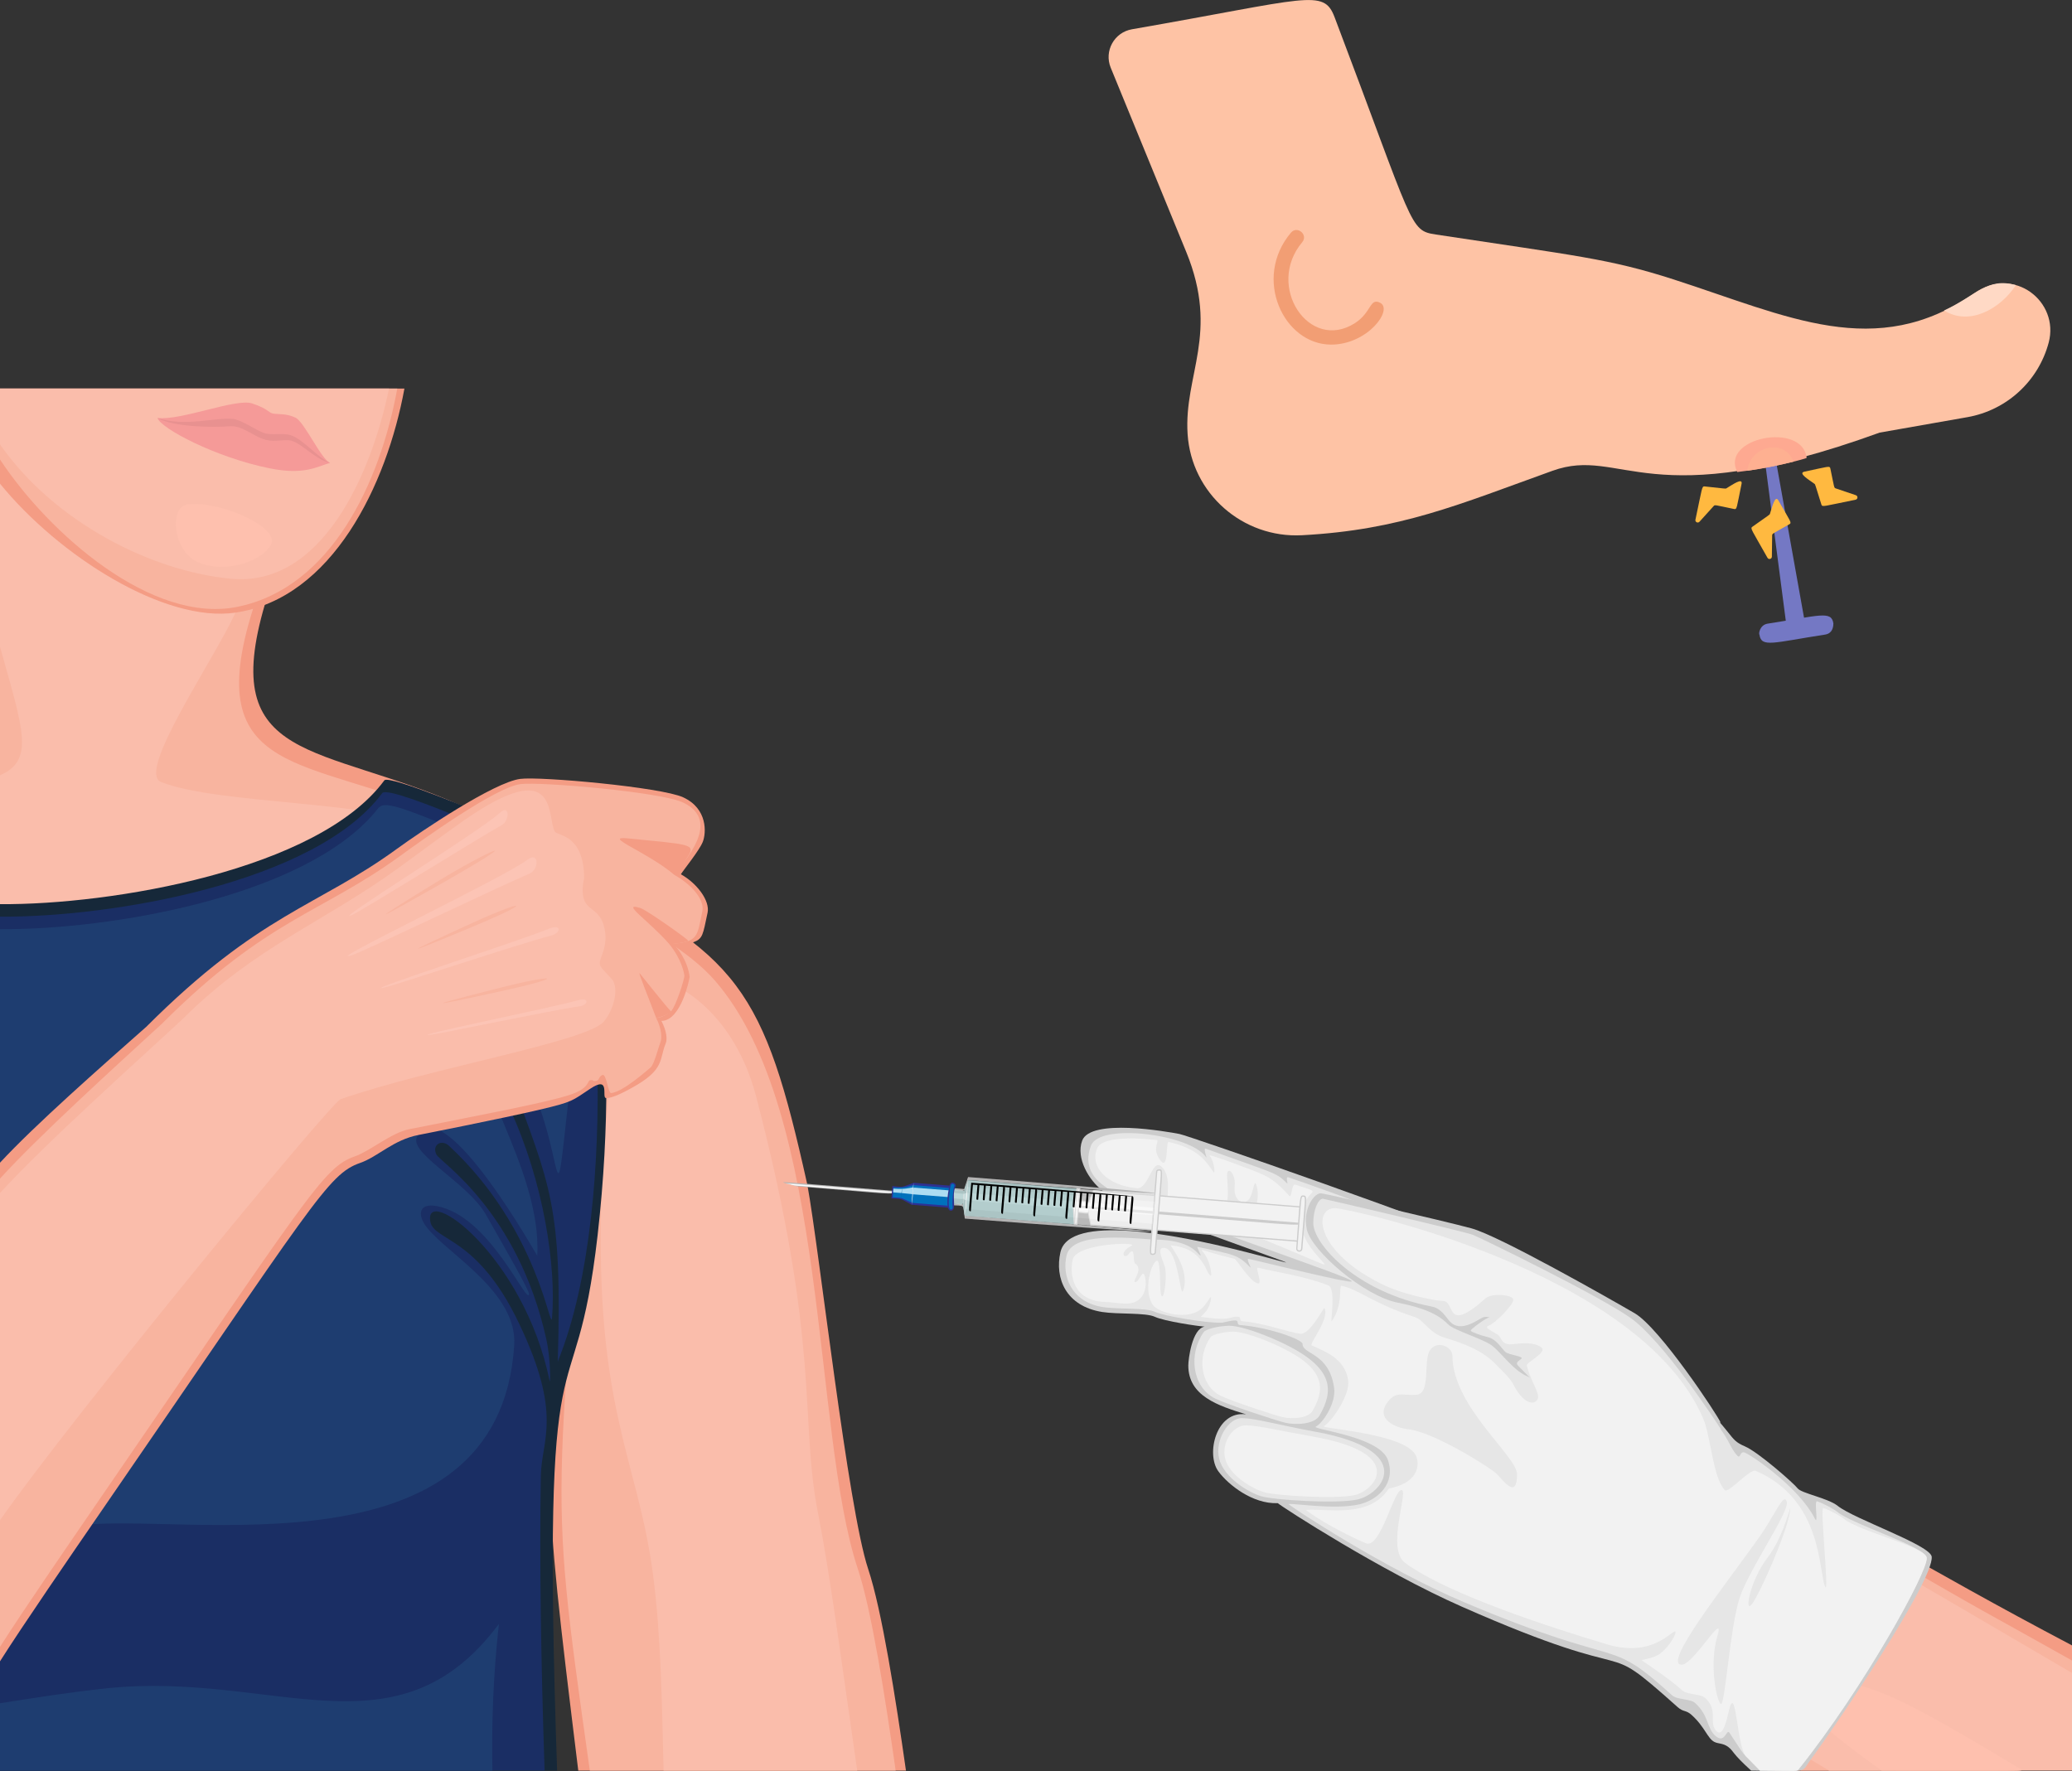 <?xml version="1.0" encoding="UTF-8"?><svg xmlns="http://www.w3.org/2000/svg" viewBox="0 0 799.03 683.02"><rect x="0" y="0" width="799.03" height="683.02" fill="#333333" stroke="none"/><defs><style>.cls-1{fill:#fff;}.cls-2{fill:#e89190;}.cls-3{fill:aqua;}.cls-4{opacity:.5;}.cls-5{fill:#f8b49f;}.cls-6{opacity:.6;}.cls-7{opacity:.2;}.cls-8{fill:#1a2e64;}.cls-9{fill:#fea991;}.cls-10{fill:#ffd9c5;}.cls-11{fill:#f29e74;}.cls-12{fill:#7478c4;}.cls-13{fill:#162839;}.cls-14{fill:#acdcf2;}.cls-15,.cls-16{fill:#e6e6e6;}.cls-17{fill:#2e3192;}.cls-18{fill:#1e3d70;}.cls-19{fill:#feb091;}.cls-20{fill:#0071bc;}.cls-21{fill:#fec3a5;}.cls-22{fill:#ccc;}.cls-23{fill:#b3b3b3;}.cls-16{opacity:.9;}.cls-24{fill:#0060a1;}.cls-25{fill:#f59a98;}.cls-26{fill:#d9d9d9;}.cls-27{fill:#fabdab;}.cls-28{fill:#fec0ae;}.cls-29{fill:#ffb940;}.cls-30{fill:#f2f2f2;}.cls-31{fill:#f49c84;}.cls-32{fill:#fcc4b5;}</style></defs><g id="object"><g><g><g><polygon class="cls-12" points="696.72 243.96 689.4 245.09 680.02 173.19 683.95 172.58 696.72 243.96"/><path class="cls-12" d="m703.86,244.73c-20.12,3.11-24.58,5.11-25.35.1-.41-.41.13-3.84,3.15-4.31,20.12-3.11,24.58-5.11,25.35-.1,0,2.73-1.34,4.03-3.15,4.31Z"/></g><g><path class="cls-29" d="m671.59,186.66c-1.92,9.33-1.71,9.89-2.91,9.64-7.34-1.52-7.33-1.69-7.81-1.16l-5.5,6.08c-.62.68-1.75.11-1.55-.8,2.67-12.48,2.42-12.94,3.57-12.82,8.47.91,8.01.93,8.37.72,2.32-1.36,6.38-4.3,5.84-1.66Z"/><path class="cls-29" d="m695.85,181.9c9.32-1.96,9.75-2.38,10-1.18,1.53,7.33,1.37,7.4,2.05,7.63l7.77,2.63c.88.3.8,1.56-.11,1.74-12.51,2.53-12.84,2.94-13.18,1.84-2.54-8.13-2.34-7.72-2.67-7.97-2.17-1.59-6.48-4.14-3.85-4.69Z"/><path class="cls-29" d="m685.82,193.04c4.73,8.27,5.26,8.54,4.2,9.15-6.51,3.72-6.62,3.58-6.62,4.3l-.11,8.2c-.01.92-1.24,1.24-1.69.43-6.26-11.12-6.75-11.31-5.81-11.98,6.95-4.92,6.63-4.6,6.76-5,.85-2.55,1.94-7.44,3.28-5.11Z"/></g></g><g><path class="cls-21" d="m514.66,6.63c30.82,81.29,28.71,82.25,39.1,83.82,53.62,8.15,66.66,9.27,91.46,17.26,44.14,14.21,78.09,31.81,116.17,5.34,15.38-10.69,32.85,3.34,28.65,19.08-3.97,14.88-16.21,26.1-31.38,28.76l-33.81,5.95c-89.76,32.55-99.28,5.06-126.17,14.73-36.24,13.03-58.63,22.82-96.57,24.85-22.88,1.22-42.63-16.11-44.13-38.97-1.51-22.97,12.4-38.74-.55-70.34l-29.1-71c-2.63-6.42,1.35-13.63,8.19-14.82,68.09-11.84,73.88-15.88,78.14-4.65Z"/><path class="cls-9" d="m696.7,176.6c-1.58-14.1-33.54-7.8-26.74,5.44,13.73-1.59,26.76-5.24,26.74-5.44Z"/><path class="cls-19" d="m691.66,178.03c-3.33-8.94-16.53-6.4-17.89,3.53,6.02-.84,11.99-2.02,17.89-3.53Z"/><path class="cls-11" d="m513.33,132.9c-18.31,0-30.36-25.52-15.52-43.15,2.43-2.88,6.79.79,4.36,3.67-14.23,16.91,2.65,42.45,20.3,31.22,6.48-4.12,5.7-9.91,9.74-7.88,5.18,2.6-4.75,16.14-18.88,16.14Z"/><path class="cls-10" d="m777.39,109.96c-11.13-3.12-15.08,3.95-27.69,9.78,9.88,6.17,21.86-.8,27.69-9.78Z"/></g></g></g><g id="Wooman"><g><g><g><path class="cls-31" d="m349.37,682.86h-126.37c-14.9-121.52-11.57-95.56-9.1-258.97,1.58-103.77-.47-90.7,5.73-87.71,65.58,31.4,74.96,45.4,91.71,120.73,4.7,25.8,15.63,124.69,23.44,148.15,5.31,15.93,10.6,49.87,14.59,77.8Z"/><path class="cls-5" d="m345.4,682.86h-117.94c-17.21-121.81-13.2-93.01,5.83-332.85,13.9,6.28,32.45,16.68,42.44,28.21,44.2,50.93,37.34,173.59,55.08,226.84,5.31,15.93,10.6,49.87,14.59,77.8Z"/></g><path class="cls-27" d="m330.57,682.86h-74.67c-.62-25.88-1-52.09-4.06-75.51-5.87-44.85-22.56-63.57-19.89-146.22.45-12.86,3.76-78.15,15.27-83.69,6.51-2.92,34.61,7.99,44.4,45.55,25.12,96.21,16.65,124.17,23.83,160.54,4.57,23.14,9.12,57.69,15.12,99.33Z"/></g><g><g><path class="cls-31" d="m0,587.75V155.68c25.88,10.3,80.21,40.46,99.06,59.44,8.18,8.25,5.81,8.88,3.14,17.8-18.31,62.1,21.55,53.58,75.99,77.91,6.17,2.74,8.09,6.72,9.94,18.32,11.1,68.74-25.1,263.07-188.13,258.6Z"/><path class="cls-5" d="m0,401.35v-246.62c24.36,10.61,73.86,43.06,92.45,63,9.29,9.96,6.87,11.49,5.18,16.93-20.95,66.23,21.9,56.76,74.21,80.04,22.92,9.89-47.85,87.17-171.84,86.65Z"/><path class="cls-27" d="m167.68,330.9c0,13.31-58.49,70.95-167.68,70.48v-102.38c13.53-5.8,8.83-17.94,0-49.56v-92.67c19.82,7.13,67.25,41.07,85.34,61.84,9.59,11.03,7.46,13.32,5.48,17.65-8.5,18.57-38.3,61.49-28.72,65.32,21.92,8.77,82.75,7.2,105.37,17.93,3.51,1.71,1.78,7.81.21,11.39Z"/></g><g><path class="cls-31" d="m155.96,149.86c-6.8,37.09-27.83,80.91-65.14,86.4-27.28,4.05-68.12-21.84-90.82-49.73v-36.67h155.96Z"/><path class="cls-5" d="m153.2,149.86c-6.65,36.38-25.48,76.68-61.4,84.12-33.11,6.97-73.08-28.35-91.8-56.78v-27.34h153.2Z"/><path class="cls-27" d="m150.02,149.86c-7.06,34.08-26.4,76.72-61.03,73.32-30.48-2.85-68-21.71-88.99-51.79v-21.53h150.02Z"/><path class="cls-28" d="m72.24,194.55c-7.08.98-5.65,18.3,4.43,22.43,10.08,4.13,24.02-.16,27.79-6.88,3.77-6.73-20-17.23-32.21-15.55Z"/><g><path class="cls-25" d="m113.98,161.1c-3.44-1.72-7-1.26-8.72-1.61-1.72-.34-1.84-1.82-8.03-3.9-6.2-2.08-27.29,6.66-36.49,5.62,1.23,3.99,22.32,15.16,43.15,19.39,13.54,2.75,18.36-.69,23.41-2.07-3.44-1.38-9.87-15.72-13.31-17.44Z"/><path class="cls-2" d="m101.53,166.9c-3.1-1.2-8.43-5-11.74-5.34-6.75-.69-18.51,3.18-29.05-.34,6.54,3.7,22.81,3.61,27.63,3.18,4.82-.43,8.78,3.36,12.82,4.82,4.05,1.46,6.11.43,10.16.56,4.05.13,10.2,7.57,15.95,8.76-4.37-1.66-10.4-9.19-15.18-10.7-3.25-1.02-7.49.26-10.59-.95Z"/></g></g></g><g><path class="cls-13" d="m230.47,476.28c-8.95,78.3-21.98,19.93-15.63,206.58H0v-334.16c43.01.33,122.72-13.15,148.21-47.73,1.72-2.36,39.34,13.51,41.97,14.62,35.39,14.99,32.28,13.64,35.04,23.31,0,.84,15.15,49.99,5.25,137.38Z"/><path class="cls-8" d="m215.09,525.1c1.84-60.52-3.06-67.84-17.73-108.21-1.19-3.24-8.76-7.06-.7,10.84,12.97,28.04,17.9,60.71,16.22,80.45-.6,6.64-4.86-33.96-39.74-66.29-2.91-2.7-6.68-.3-4.83,3.4,1.44,2.9,31.29,21.57,42.35,71.11,1.8,8.05,1.55,17.38,1.32,16.25-10.08-48.83-48.73-76.16-46.02-61.5,1.43,7.6,18.09,5.33,34.24,39.32,16.91,35.44,8.63,44.77,8.37,58.54-.59,32.27.08,73.41,1.45,113.85H0v-329.34c42.46.33,121.71-12.93,147.44-47.71,3.43-3.42,64.27,24.24,69.98,27.43,12.05,6.66,23.09,129.65-2.33,191.86Z"/><path class="cls-18" d="m219.13,424.93c-4.94,44.56-2.41,27.08-10.74,2.97-3.69-11.07-15.01-30.86-20.09-26.51-10.97,9.35,20.81,48.58,18.88,82.92,0,.1-35.4-62.92-45.77-46.6-5.97,5.97,18.72,18,25.91,30.63,8.3,14.56,16.96,29.63,16.68,30.83-.98,4.01-15.2-30.34-35.63-34.03-7.03-1.28-7.62,3.55-3.49,8.58,8.41,10.27,34.71,24.95,33.42,45.08-5.78,90.29-128.07,64.54-166.76,69.42-9.1,1.14-19.76,3.54-31.54,6.09v-235.97c42.52.33,116.92-12.48,144.47-44.94,3.38-3.96,1.45-6.06,36.52,8.66,7.59,3.11,29.16,12.54,36.05,16.44,8.99,5.01,3.61,71.73,2.09,86.43Z"/><path class="cls-18" d="m189.89,682.86H0v-25.98c13.98-2.18,27.69-4.36,41.22-5.77,64.53-6.72,111.94,27.84,151.18-24.83-2.19,19.54-2.86,38.47-2.51,56.58Z"/></g></g><g><path class="cls-31" d="m272.86,352.03c-1.79,8.39-1.77,10-5.44,11.35-6.88,2.57-7.38.94-6.59,2,.19,0,4.46,5.27,5.11,11.38.04.33-3.17,16.96-10.88,16.96,2.15,4.17,2.28,7.21,1.64,8.73-2.56,6.18-.17,10.01-13.03,17.09-2.12,1.16-7.59,4.18-9.97,3.92-1.84,0,1.89-8.88-5.99-3.63-7.13,4.72-6.61,5.06-19.32,8.07-15.16,3.57-48.05,10.02-46.98,9.81-9.78,1.89-15.66,8.41-22.55,10.8-12.43,4.34-17.65,14.91-101.38,136.6-8.79,12.76-29.21,42.49-37.48,55.6v-192.3c13.67-14.76,38.66-36.71,56.4-52.4,43.91-43.91,65.98-46.28,96.64-68.62,9.3-6.77,37.43-25.69,47.59-27,7.76-1.01,54.27,3.19,62.78,7.09,9.58,4.38,8.95,13.84,7.6,17.21-1.35,3.38-7.43,10.8-8.44,12.49,6.07,3.37,11.31,10.13,10.29,14.85Z"/><path class="cls-5" d="m270.84,351.52c-2.07,9.67-1.34,11.98-12.83,12.48,4.77,5.79,5.78,11.11,5.91,12.25.12,1.17-3.33,12.05-5.19,13.8-1.59,1.48-4.4,2.53-5.7,2.53,2.16,4.17,2.28,7.84,1.65,9.36-.63,1.52-2.41,8.61-3.8,9.75-1.39,1.14-10.62,9.41-15.19,9.87-1.21.13-1.8-7.67-3.41-6.96-1.61.71-.97,2.12-2.56,2.28-1.49.16-.55-.59-2.25-.25-.97.17-.09,3.23-8.07,5.72-9.54,3.12-39.49,8.74-61.72,13.17-6.75,1.35-15.02,8.43-20.85,10.46-12.29,4.29-17.42,14.39-103.65,139.84-2.65,3.91-24.19,35.1-33.18,49.32v-180.59c14.78-16.27,44.22-43.02,62.5-59.79,40.68-40.68,61.22-42.37,92.06-64.84,7.88-5.73,36.43-26.25,46.07-27.51,7.76-1.01,54.34,3.04,62.78,7.09,15.42,7.4-.2,22.98-3.2,28.02,6.07,3.37,11.64,9.28,10.63,14Z"/><path class="cls-31" d="m242.27,323.34c-10.47-1.06,6.97,4.93,17.93,14.18.5.42,4.44-6.25,4.96-7.04,3.39-5.11.73-4.74-22.89-7.14Z"/><path class="cls-31" d="m246.96,350.2c-8.1-2.53,3.55,5.14,11.05,13.8.37.43,7.4-.72,7.4-1.19s-15.93-11.82-18.46-12.61Z"/><path class="cls-31" d="m246.71,375.4c-.93-1.1,4.01,10.97,6.33,17.17,2.83-.42,6.08-2.15,5.7-2.53-1.95-1.95-11.19-13.66-12.02-14.64Z"/><path class="cls-27" d="m232.89,393.94c-6.41,7.78-67.2,18.01-101.51,29.96-3.9,1.35-103.72,122.85-131.38,162.39v-126.17c17.23-18.97,54.42-52.2,70.57-67.24,27.91-27.85,54.36-37.2,83.48-58.4,7.55-5.5,17.79-13.18,25.27-18.36,36.56-25.27,31.43-.89,34.64,4.6,1.01,1.72,11.3.92,11.3,18.19-.1,0-1.42,5.66.35,8.9,1.86,3.4,5.46,3.37,7.15,8.88,2.63,8.75-2.61,13.45-1.25,15.63-.45.45,4.57,5.11,5.07,6.21,1.93,4.3-.33,11.37-3.69,15.41Z"/><path class="cls-32" d="m203.32,331.61c-8.46,6.62-80.12,40.66-67.76,36.84,4.39-1.36,57.44-26.81,68.53-31.48,4.01-1.69,3.75-8.9-.77-5.36Z"/><path class="cls-32" d="m211.38,358.29c-9.6,4.09-75.59,25.38-62.92,22.51,4.43-1,52.45-17.03,63.94-19.94,4.15-1.05,4.32-4.84-1.01-2.57Z"/><path class="cls-32" d="m222.66,385.81c-8.66,2.59-67.67,14.49-56.45,13.25,3.93-.43,46.91-9.55,57.11-10.93,3.69-.5,4.15-3.76-.66-2.32Z"/><path class="cls-32" d="m192.75,313.5c-7.11,6.73-67.23,43.87-56.87,39.32,3.68-1.62,48.19-29.34,57.49-34.54,3.36-1.88,3.17-8.38-.62-4.78Z"/><path class="cls-5" d="m182.01,356.01c-27.11,12.39-28.24,13.3.2,1.42,24.55-10.25,20.36-10.82-.2-1.42Z"/><path class="cls-5" d="m193.01,380.91c-28.89,7.32-30.17,8.02-.06,1.43,26-5.68,21.95-6.98.06-1.43Z"/><path class="cls-5" d="m168.05,340.36c-27.66,16.99-23.7,15.1.52,1.35,38.28-21.73,19.86-13.87-.52-1.35Z"/></g></g><g id="Hand"><g><g><g><path class="cls-31" d="m799.03,634.57v21.51l-19.34,26.51c-.31.42,0,.27-95.12.27-8.93-5.36-.38-.29-25.41-15.11.07-.1,6.87-9.44,57.4-78.69,35.11,19.79,52.32,29.6,82.47,45.51Z"/><path class="cls-5" d="m799.03,640.4v15.68l-19.34,26.51c-.31.42,0,.27-85.15.27l-32.34-19.28,52.05-71.34c63.29,36.67,42.27,24.25,84.78,48.16Z"/><path class="cls-27" d="m799.03,645.21v37.65h-93.68c-12.97-7.83-25.56-15.38-38.66-22.99-1.91-1.06-6,5.81,45.67-65.05.95,0,74.7,43.45,86.67,50.39Z"/></g><path class="cls-28" d="m779.69,682.59c-.31.42-.02.27-54.05.27-38.53-27.42-55.45-47.88-9.11-33.1,10.44,3.32,17.37,5.02,63.16,32.83Z"/></g><path class="cls-22" d="m744.94,600.42c.65,9.47-36.46,64.39-46.66,78.17-4.21,5.69.29,4.27-22.97,4.27-7.76-7.02-6.48-7.29-8.85-9.12-1.97-1.51-3.79-1.17-5.32-1.93-2.71-1.36-3.66-5.82-8.86-10.47-2.15-1.92-3.1-.98-5.35-2.99-32.32-28.85-9.94-6.37-83.28-38.75-31.06-13.71-68.9-38.19-70.91-39.89-9.66.42-19.09-7.09-22.88-12.24-4.91-6.64-.89-23.59,10.69-22-10.88-3.37-22.3-7.07-22.3-18.86,0-2.41,1.45-14.18,6.29-14.98-2.58-.16-15.63-2.1-19.18-3.78s-14.18-.9-20.3-1.86c-14.06-2.22-18.38-13.06-16.12-23.05,6.73-29.91,164.98,32.78,37.45-14.2-2.44-.94-21.2-7.5-21.2-9.53-5.21-3.91-10.36-12.56-7.87-19.3,3.22-8.7,32.55-3.54,37.55-2.57,3.47.67,101.22,34.57,128.7,46.73,14.41,6.4,53.6,39.75,66.64,51.58,19.63,17.71,15.71,19.19,22.7,22.17,5.15,2.2,18.85,14.24,20.3,16.17,1.45,1.94,11.7,3.75,15.47,6.77,6.45,5.16,35.94,15.15,36.26,19.66Z"/><path class="cls-15" d="m743.01,600.9c.4,5.23-24.18,49.85-49.38,81.41-.67.86.01.55-14.92.55-8.36-8.69-4.77-4.05-11.77-14.59-1.16-1.77-1.69,4.4-5.32,1.28-3.51-2.94-2.52-7.85-7.89-12.73-1.96-1.77-6.91-1.18-8.93-3.01-25.94-23.51-16.71-9.07-80.03-35.82-31.26-13.22-65.95-36.26-67.96-37.95,3.14-.25,18.13,2.29,27.43.12,6.74-1.58,14.13-7.78,11-17.05-3.14-9.31-30.17-11.88-27.76-12.97,2.42-1.09,7.84-8.88,7-14.88-1.93-13.69-12.17-12.78-12.17-16.93,0-1.79-13.48-6.55-24.18-7.31-1.3-.09-.41-1.66-1.51-1.75-2-.16-5,1.01-5.98.85-5.44.12-21.73-2.52-25.28-4.2-3.55-1.69-14.19-.85-20.3-1.87-12.17-2.01-15.65-12.26-13.72-20,2.19-8.74,22.8-6.8,32.9-6.02,15.88,0,17.42,5.86,18.65,6.12.61.13-1.67-3.41-1.04-3.28,13.78,2.96,15.57,2.95,20.25,7.87.83.88-1.78-3.54-.6-3.26,69.68,16.78,39.97,8.58-28.52-16.73-16.79-6.11-38.22-10.81-32.28-26.9,3.33-8.98,38.46-4.38,44.4,4.43.68,1.01-1.33-3.72-.11-3.28,26.14,9.52,27.23,9.09,31.21,13.27.87.91-.75-2.69.63-2.23,12.19,4.04,69.65,25.15,86.25,32.45,16.72,7.72,64.54,48.23,77.6,61.51,6,6.04,6.2,10.19,9.32,13.42,1.28,1.32.85-2.06,2.91-1.18,3.31,1.41,21.1,13.77,26.91,25.35,1.61,3.23-.41-7.07.93-6.6,2.61.91,6.42,2.98,7.93,4.19,6.21,4.96,34.33,13.45,34.33,17.72Z"/><path class="cls-22" d="m630.36,506.45c-9.67-5.63-52.21-29.8-62.85-32.7-10.64-2.9-55.44-13.21-58.01-13.54-2.58-.32-7.41,6.12-5.48,14.18,1.93,8.06,21.92,25.46,35.13,28.04,13.21,2.58,17.08,6.12,19.34,8.38,2.26,2.26,13.21,5.48,16.76,8.06,3.55,2.58,8.72,10.34,14.57,12.26l73.74,17.55c-1.29-3.06-23.53-36.61-33.2-42.23Z"/><path class="cls-15" d="m628.75,508.24c-12.41-8.77-58.66-31.26-60.91-32.07-3.6-1.29-57.19-13.86-57.69-13.86-1.93,0-3.71,4.51-3.71,9.35,0,8.15,16.64,26.67,45.69,32.23,3.79.73,5.4,4.11,7.09,5.88,4.1,4.29,10.43-.7,12.53-1.65,1.33-.61,3.38.12,2.54,0-.85-.12-7.37,4.59-7.13,5.08s3.38,1.69,6.77,2.54c3.38.85,5.44,4.83,6.77,5.8,1.33.97,6.89,1.57,6.04,2.42-.85.85-2.6,1.45-1.27,2.78,1.33,1.33,5.47,5.88,11.06,10.27,4.15,3.26,69.05,17.35,67.04,14.1-2.01-3.25-22.4-34.1-34.81-42.87Z"/><path class="cls-15" d="m471.14,506.95c3.87-7.25,1.28-17.46,0-22.08.82,8.54,1.07,14.5,0,22.08Z"/><path class="cls-15" d="m494.83,518.07c-7.74-3.71-16.92-6.93-21.11-6.77-4.19.16-8.7,1.29-9.51,2.42-5.95,8.33-4.57,21.16,4.35,25.62,4.51,2.26,23.04,8.38,27.07,9.35,4.03.97,11.28.64,13.21-2.74,5.44-9.53,5.99-18.29-14.02-27.88Z"/><path class="cls-30" d="m493.82,519.52c-6.82-3.27-14.91-6.11-18.6-5.96-3.69.14-7.67,1.14-8.38,2.13-5.24,7.34-4.02,18.65,3.83,22.58,3.98,1.99,20.31,7.38,23.86,8.24,3.55.85,9.94.57,11.64-2.41,4.8-8.39,5.28-16.12-12.35-24.57Z"/><path class="cls-15" d="m507.56,552.23c-14.83-2.74-23.12-5.18-28.52-5.32s-10.7,8.61-8.86,15.79c1.84,7.18,11.31,12.89,16.13,14.34,4.82,1.45,29.03,3.01,37.05,1.29,9.85-2.11,23.22-18.9-15.79-26.11Z"/><path class="cls-30" d="m506.44,554.05c-13.84-2.44-20.84-4.23-25.89-4.35-5.04-.12-9.75,6.65-8.04,13.05,1.72,6.39,10.56,11.47,15.06,12.76,4.5,1.29,27.1,2.68,34.59,1.15,8.05-1.65,20.73-16.18-15.73-22.6Z"/><path class="cls-30" d="m743.01,600.9c.4,5.23-24.18,49.85-49.38,81.41-.67.86.01.55-14.92.55-4.8-5-5.46-5.5-5.56-5.65-3.42-4.36-3.75-28.87-6.46-17.34-.79,3.28-2.17,9.99-4.58,7.91-3.56-3.09.85-8.01-4.51-12.89-1.96-1.78-6.91-1.19-8.94-3.02-4.59-4.16-11.69-8.87-15.47-11.49-.54-.37,4.25-.56,7.08-2.7,3.95-3,6.4-8.17,5.78-8.47-1.3-.63-8.6,10.21-26.24,4.97-19.88-5.93-61.34-19.13-78.01-31.47-7.18-5.32,1.08-26.9-1.12-27.99-2.91-1.45-8.22,22.96-13.98,20.46-13.43-5.82-22.04-11.93-23.13-12.85,8.74-.67,24.38,3.37,31.99-8.25,10.44-2.02,12.08-8.02,10.68-12.17-3.14-9.32-38.07-10.88-35.65-11.97,2.41-1.09,10.15-11.65,9.3-17.65-1.21-8.58-9.66-11.36-14.02-13.41-1.22-.58,6.95-10.09,4.89-14.43-.23-.48-5.61,10.4-9.35,9.92-5.13-.67-13.93-4.21-22.31-4.8-1.3-.09-.41-1.66-1.51-1.75-3.92-.31-1.77,1.89-14.47.05-.19-.03,1.64-1.4,2.63-3.15,1.12-2,1.43-4.42,1.2-4.45-.44-.07-1.31,2.08-3.06,3.91-5.38,5.6-17.39,1.96-19.3-.89-4.69-7.05,1.02-20.04,2.12-16.44,1.07,3.48.27,12.44,1.39,13.05,1.04.57,2.05-8.9,1.03-11.6-1.61-4.23-2.73-7.26-.14-7.05,5.6.44,6.06,20.31,7.33,16.36,2.74-8.54-5.51-17.37-4.7-17.3,13.06,1.14,13.25,11.18,15.33,11.62.36.07.03-3.07-1.12-5.89-2.37-5.75-7-4.66,10.13-.58,1.12.27,5.79,8.6,9,9.49,2.18.6-1.06-6.33.12-6.05,7.59,1.83,18.25,3.29,27.19,6.85,3.03,1.21.68,14.56,1.26,13.78,4.35-5.8,2.82-13.77,3.7-13.62,6.36,1.08,12.33,6.84,28.29,12.01,3.85,1.25,5.31,6.12,11.84,8.06,6.53,1.93,14.42,4.75,19.58,10.31,1.16,1.26,5.37,5.05,6.63,7.58,3.52,7.1,7.87,8.46,9.35,5.8,1.19-2.15-2.4-6.23-4.14-13.06-.29-1.17,8.22-5.07,5.56-7.01-2.65-1.93-6.52-1.69-10.77-1.21-4.26.49-4.45-1.93-5.42-3.14-.96-1.21-6.53-3.14-4.11-3.95,2.42-.81,9.67-8.13,9.53-10.07-.15-1.93-8.32-2.66-10.74-.48-15.67,14.05-11.4.97-16.44.97-2.9,0-15.1-2.55-22.07-5.81-27.07-12.64-28.21-29.97-19.5-29.97,4.88,0,117.56,24.06,141.98,81.14,2.94,6.73,3.7,22.78,8.37,27.64,1.27,1.32,9.79-8.38,11.84-7.5,26.22,11.23,24.26,39.61,26.84,44.72,1.61,3.22-2.07-30.84-.72-30.37,2.61.91,6.42,2.97,7.93,4.19,6.35,5.07,31.95,10.82,31.95,15.14Z"/><path class="cls-30" d="m440.99,491.26c-.84-.48-2.02,3.35-3.2,3.23-1.18-.12,1.75-3.34,1.14-5.57-.61-2.22-1.51-.43-1.68-3.55-.16-3.12-.48-3.65-2.1-1.64-1.61,2.01-3.79-.74,1.24-3.31,2.89-1.48-21.4-1.08-22.75,5.46-1.31,6.37.52,15.8,12.4,16.23,5.59.2,10.3,1.89,13.57-1.25,3.27-3.14,2.22-9.13,1.38-9.61Z"/><path class="cls-30" d="m499.47,456.87c-1.37-.46-1.35,5.3-2.22,4.39-2.54-2.66-5.1-5.78-9.99-8.14-3.84-1.85-21.34-8.2-20.83-7.5,2.1,2.91,2.13,7.28,1.61,6.53-3.22-4.67-6.04-9.1-17.36-11.76-1.23-.29.16,12.89-3.87,6.12-2.42-4.07.46-6.7-.73-6.84-8.74-1.03-21.09-1.25-22.95,3.13-3.03,7.12,3.66,14.4,15.31,15.45,4.4.4,5.85-11.29,9.26-8.48,5.02,4.13.95,13.71,3.61,14.61,17.3,5.85,40.24,15.26,58.35,23,4.87,2.08-7.95-6.48-7.95-15.9,0-14.97,11.39-10.08-2.24-14.62Z"/><path class="cls-15" d="m480.55,463.39c-2.72.86-4.89-1.58-4.41-6.16.48-4.58-3.01-7.97-2.95-3.86.02,1.57.71,7.35,0,10.02-1.15,4.3-3.73,5.58-2.04,6.18,2.73.97,4.17-5.8,7.97-3.63,3.8,2.18-5.57,9.18-.49,6.76,5.73-2.73,7.51-11.63,5.76-15.95-.98-2.42-1.11,5.77-3.82,6.63Z"/><path class="cls-15" d="m551.4,520.83c-2.63,4.18.48,16.61-5.16,17.07-5.64.46-8.19-1.8-11.69,3.66-3.5,5.46,2.86,9.06,8.63,9.67,9.67,1.03,31.69,14.84,34.1,17.29,2.41,2.45,7.77,10.05,7.74,0-.02-6.93-24.93-26.16-24.92-45.66,0-3.51-6.07-6.21-8.7-2.03Z"/><path class="cls-15" d="m678.07,593.33c-12.72,17.95-37.67,49.26-29.34,48.66,4.51-.32,16.76-21.59,13.54-10.96-3.22,10.64-.32,25.14,1.34,26.11,1.66.97,3.5-29.97,7.37-41.25,3.87-11.28,19.34-33.2,18.05-36.79-1.29-3.6-4.29,4.84-10.95,14.24Z"/><path class="cls-15" d="m681.61,600.74c-6.77,8.89-9.02,21.59-6.12,18.05,2.9-3.55,13.71-27.79,14.83-36.1.64-4.77-1.93,9.16-8.7,18.05Z"/></g></g><g id="Syringe"><g id="Syringe-2"><g id="Back_side"><g><g><path class="cls-23" d="m371.35,464.46c-5.8-.46-4.97-.63-5.04.31,6.28.49,4.79-.85,5.76,5.2,69.58,5.48,119.48,8.23.09-1.18l-.8-4.33Z"/><path class="cls-23" d="m371.82,458.57c-5.8-.46-4.97-.63-5.04.31,6.28.49,4.61,1.47,6.46-3.76,87.29,6.88,105.7,7.14.09-1.18l-1.51,4.62Z"/></g><g class="cls-4"><rect class="cls-15" x="401.9" y="428.62" width="13.71" height="72.35" transform="translate(-86.71 835.79) rotate(-85.49)"/><rect class="cls-30" x="404.5" y="428.62" width="8.51" height="72.35" transform="translate(-86.71 835.79) rotate(-85.49)"/><rect class="cls-1" x="407.38" y="428.15" width="2.84" height="72.35" transform="translate(-86.2 835.39) rotate(-85.49)"/></g></g><g class="cls-4"><path class="cls-16" d="m371.35,464.46c1.03,5.56.46,8.69,1.88-9.34-1.86,5.23-1.39,3.12-1.88,9.34Z"/><path class="cls-1" d="m371.51,462.43c1.47.63,1.06,1.12,1.33-2.36-1.48.44-1.14-.05-1.33,2.36Z"/></g><g class="cls-4"><path class="cls-15" d="m366.36,464.06c6.28.5,4.88,1.74,5.4-4.79-6.28-.5-4.88-1.74-5.4,4.79Z"/><path class="cls-1" d="m366.52,462.03c5.99.47,4.94,1.06,5.15-1.61-5.99-.47-4.94-1.06-5.15,1.61Z"/></g></g><g id="Vaccina" class="cls-7"><path class="cls-3" d="m366.36,464.06c6.28.5,4.88,1.74,5.4-4.79-6.28-.5-4.88-1.74-5.4,4.79Z"/><path class="cls-3" d="m371.35,464.46c1.03,5.56.46,8.69,1.88-9.34-1.86,5.23-1.39,3.12-1.88,9.34Z"/><rect class="cls-3" x="386.82" y="442.57" width="13.71" height="42.09" transform="translate(-99.42 819.65) rotate(-85.49)"/></g><g id="Piston"><g><path class="cls-22" d="m420.48,472.6l80.54,6.35,1.08-13.67-80.54-6.35c-2.22,5.5-2.88,5.89-1.08,13.67Z"/><path class="cls-30" d="m420.75,472.14l80.3,6.33,1-12.73-80.3-6.33c-2.35,5.8-2.68,5.48-1,12.73Z"/></g><path class="cls-22" d="m421.22,466.25c80.31,6.33,80.26,6.85,80.37,5.38-80.31-6.33-80.26-6.85-80.37-5.38Z"/><g><path class="cls-22" d="m414.1,472.33c1.47-18.69,1.61-16.48-.39-7.15l.39,7.15Z"/><path class="cls-1" d="m414.17,471.39c1.28-16.19,1.28-14.29.01-6.17v6.17Z"/><path class="cls-22" d="m415.88,467.73c4.75.37,3.67,1.52,4.14-4.42-4.75-.37-3.68-1.52-4.14,4.42Z"/><path class="cls-1" d="m415.92,467.26c4.75.37,3.69,1.27,4.07-3.47-4.75-.37-3.69-1.27-4.07,3.47Z"/><rect class="cls-22" x="408.27" y="464.61" width="14.19" height="1.42" transform="translate(-81.14 842.85) rotate(-85.5)"/><path class="cls-1" d="m414.6,471.9c.73.06.47.05,1.51-13.16-.73-.06-.47-.05-1.51,13.16Z"/><path class="cls-22" d="m416.03,465.84c4.53.36,3.75.61,3.85-.65-4.53-.36-3.75-.61-3.85.65Z"/></g><g><path class="cls-22" d="m502.66,461.05c-1.68-.13-1.23.54-2.79,20.41-.12,1.56,2.23,1.74,2.36.19,1.57-19.9,2.11-20.47.44-20.6Z"/><path class="cls-30" d="m502.62,461.52c-1.04-.08-.71-.05-2.29,19.98-.07.94,1.34,1.05,1.41.11,1.58-20.04,1.9-20.01.87-20.09Z"/></g><path class="cls-26" d="m419.8,466.14c1.78.14,1.39.4,1.49-.83-1.78-.14-1.39-.4-1.49.83Z"/></g><g id="Needle"><path class="cls-23" d="m307.59,457.54c37.03,2.92,36.95,3.57,37.1,1.74-52.12-4.11-45.15-4.09-37.1-1.74Z"/><path class="cls-15" d="m306.56,457.24c38.06,3,38.02,3.39,38.11,2.3-51.65-4.07-42.25-3.51-38.11-2.3Z"/><path class="cls-1" d="m305.94,457.06c38.68,3.05,38.67,3.19,38.7,2.79-43.66-3.44-41.29-3.54-38.7-2.79Z"/></g><g><path class="cls-22" d="m447.24,450.99c-1.16-.09-1.39.54-1.42.92-2.51,31.81-3.05,31.94-1.5,32.06,1.16.09,1.39-.55,1.42-.92,2.51-31.81,3.05-31.94,1.5-32.06Z"/><path class="cls-30" d="m447.2,451.46c-.89-.07-.9.35-.91.48-2.48,31.44-2.79,31.48-1.93,31.55.89.07.9-.35.91-.48,2.48-31.44,2.79-31.48,1.93-31.55Z"/></g><g id="Front_side"><g class="cls-4"><rect class="cls-15" x="401.9" y="428.62" width="13.71" height="72.35" transform="translate(-86.71 835.79) rotate(-85.49)"/><rect class="cls-30" x="404.5" y="428.62" width="8.51" height="72.35" transform="translate(-86.71 835.79) rotate(-85.49)"/><rect class="cls-1" x="407.38" y="428.15" width="2.84" height="72.35" transform="translate(-86.2 835.39) rotate(-85.49)"/></g><g><g class="cls-6"><path class="cls-16" d="m371.35,464.46c1.03,5.56.46,8.69,1.88-9.34-1.86,5.23-1.39,3.12-1.88,9.34Z"/><path class="cls-1" d="m371.51,462.43c1.47.63,1.06,1.12,1.33-2.36-1.48.44-1.14-.05-1.33,2.36Z"/></g><g class="cls-4"><path class="cls-15" d="m366.36,464.06c6.28.5,4.88,1.74,5.4-4.79-6.28-.5-4.88-1.74-5.4,4.79Z"/><path class="cls-1" d="m366.52,462.03c5.99.47,4.94,1.06,5.15-1.61-5.99-.47-4.94-1.06-5.15,1.61Z"/></g><path class="cls-1" d="m373.33,453.94c-.19,4.09-.67,10.76-1.26,16.03.24-5.3.81-12,1.26-16.03Z"/><path class="cls-22" d="m371.82,458.57c-.06,1.67-.3,4.84-.52,6.6.06-1.67.3-4.84.52-6.6Z"/></g></g><g id="Scale"><path d="m374.37,467.16c-1.08-.08-.7-.01.17-11.03,76.13,5.98,89.92,7.76.64.75l-.81,10.29Z"/><path d="m377.21,462.69c-.97-.08-.76.85-.22-6.03.97.08.76-.85.22,6.03Z"/><path d="m379.69,462.89c-.97-.08-.76.85-.22-6.03.97.08.76-.85.22,6.03Z"/><path d="m382.17,463.08c-.97-.08-.76.85-.22-6.03.97.08.76-.85.22,6.03Z"/><path d="m384.64,463.28c-.97-.08-.76.85-.22-6.03.97.08.76-.85.22,6.03Z"/><path d="m386.75,468.13c-1.08-.08-.7,0,.14-10.69,1.08.08.7,0-.14,10.69Z"/><path d="m389.59,463.66c-.97-.08-.76.85-.22-6.03.97.08.76-.85.22,6.03Z"/><path d="m392.07,463.86c-.97-.08-.76.85-.22-6.03.97.08.76-.85.22,6.03Z"/><path d="m394.55,464.05c-.97-.08-.76.85-.22-6.03.97.08.76-.85.22,6.03Z"/><path d="m397.02,464.25c-.97-.08-.76.85-.22-6.03.97.08.76-.85.22,6.03Z"/><path d="m399.13,469.1c-1.08-.08-.7,0,.14-10.69,1.08.08.7,0-.14,10.69Z"/><path d="m401.97,464.64c-.97-.08-.76.85-.22-6.03.97.08.76-.85.22,6.03Z"/><path d="m404.45,464.83c-.97-.08-.76.85-.22-6.03.97.08.76-.85.22,6.03Z"/><path d="m406.93,465.03c-.97-.08-.76.85-.22-6.03.97.08.76-.85.22,6.03Z"/><path d="m409.4,465.22c-.97-.08-.76.85-.22-6.03.97.08.76-.85.22,6.03Z"/><path d="m411.51,470.08c-1.08-.08-.7,0,.14-10.69,1.08.08.7,0-.14,10.69Z"/><path d="m414.35,465.61c-.97-.08-.76.85-.22-6.03.97.08.76-.85.22,6.03Z"/><path d="m416.83,465.8c-.97-.08-.76.85-.22-6.03.97.08.76-.85.22,6.03Z"/><path d="m419.31,466c-.97-.08-.76.85-.22-6.03.97.08.76-.85.22,6.03Z"/><path d="m421.78,466.19c-.97-.08-.76.85-.22-6.03.97.08.76-.85.22,6.03Z"/><path d="m423.89,471.05c-1.08-.08-.7,0,.14-10.69,1.08.08.7,0-.14,10.69Z"/><path d="m426.73,466.58c-.97-.08-.76.85-.22-6.03.97.08.76-.85.22,6.03Z"/><path d="m429.21,466.78c-.97-.08-.76.85-.22-6.03.97.08.76-.85.22,6.03Z"/><path d="m431.68,466.97c-.97-.08-.76.85-.22-6.03.97.08.76-.85.22,6.03Z"/><path d="m434.16,467.17c-.97-.08-.76.85-.22-6.03.97.08.76-.85.22,6.03Z"/><path d="m436.27,472.02c-1.08-.08-.7,0,.14-10.69,1.08.08.7,0-.14,10.69Z"/></g><g id="Needle_holder"><g><rect class="cls-17" x="355" y="453.68" width="8.51" height="14.66" transform="translate(-128.55 782.95) rotate(-85.5)"/><rect class="cls-20" x="355.82" y="453.68" width="6.86" height="14.66" transform="translate(-128.56 782.95) rotate(-85.49)"/></g><path class="cls-17" d="m344.12,457.45l-.37,4.71c4.75.37,2.95-.15,7.87,2.52l.67-8.49c-5.27,1.86-3.41,1.63-8.16,1.25Z"/><rect class="cls-14" x="358.05" y="452.51" width="2.6" height="14.66" transform="translate(-127.3 781.95) rotate(-85.49)"/><path class="cls-20" d="m344.55,457.95l-.3,3.8c4.16.33,2.48-.11,7.42,2.11.85-10.78,2.35-5.16-7.12-5.91Z"/><path class="cls-14" d="m344.52,458.42l-.11,1.44c4.16.33,2.45.17,7.53.7.37-4.65,1.24-1.46-7.42-2.14Z"/><g><path class="cls-17" d="m366.7,466.93c-2.68,0-.69-9.7-.34-10.28.81-1.34,2.83-.12,2.03,1.22-1.49,3.18.76,9.06-1.68,9.06Z"/><path class="cls-20" d="m366.71,466.46c-1.67,0-.47-8.68.06-9.56.48-.8,1.7-.07,1.21.73-.38.65-.9,6.06-.58,8,.07.43-.26.83-.7.83Z"/></g><path class="cls-1" d="m351.61,464.68c.02-2.14.33-6.22.67-8.49-.02,2.16-.34,6.24-.67,8.49Z"/><path class="cls-24" d="m347.52,462.46c.02-1.28.2-3.54.37-4.71-.02,1.2-.19,3.46-.37,4.71Z"/></g></g></g></svg>